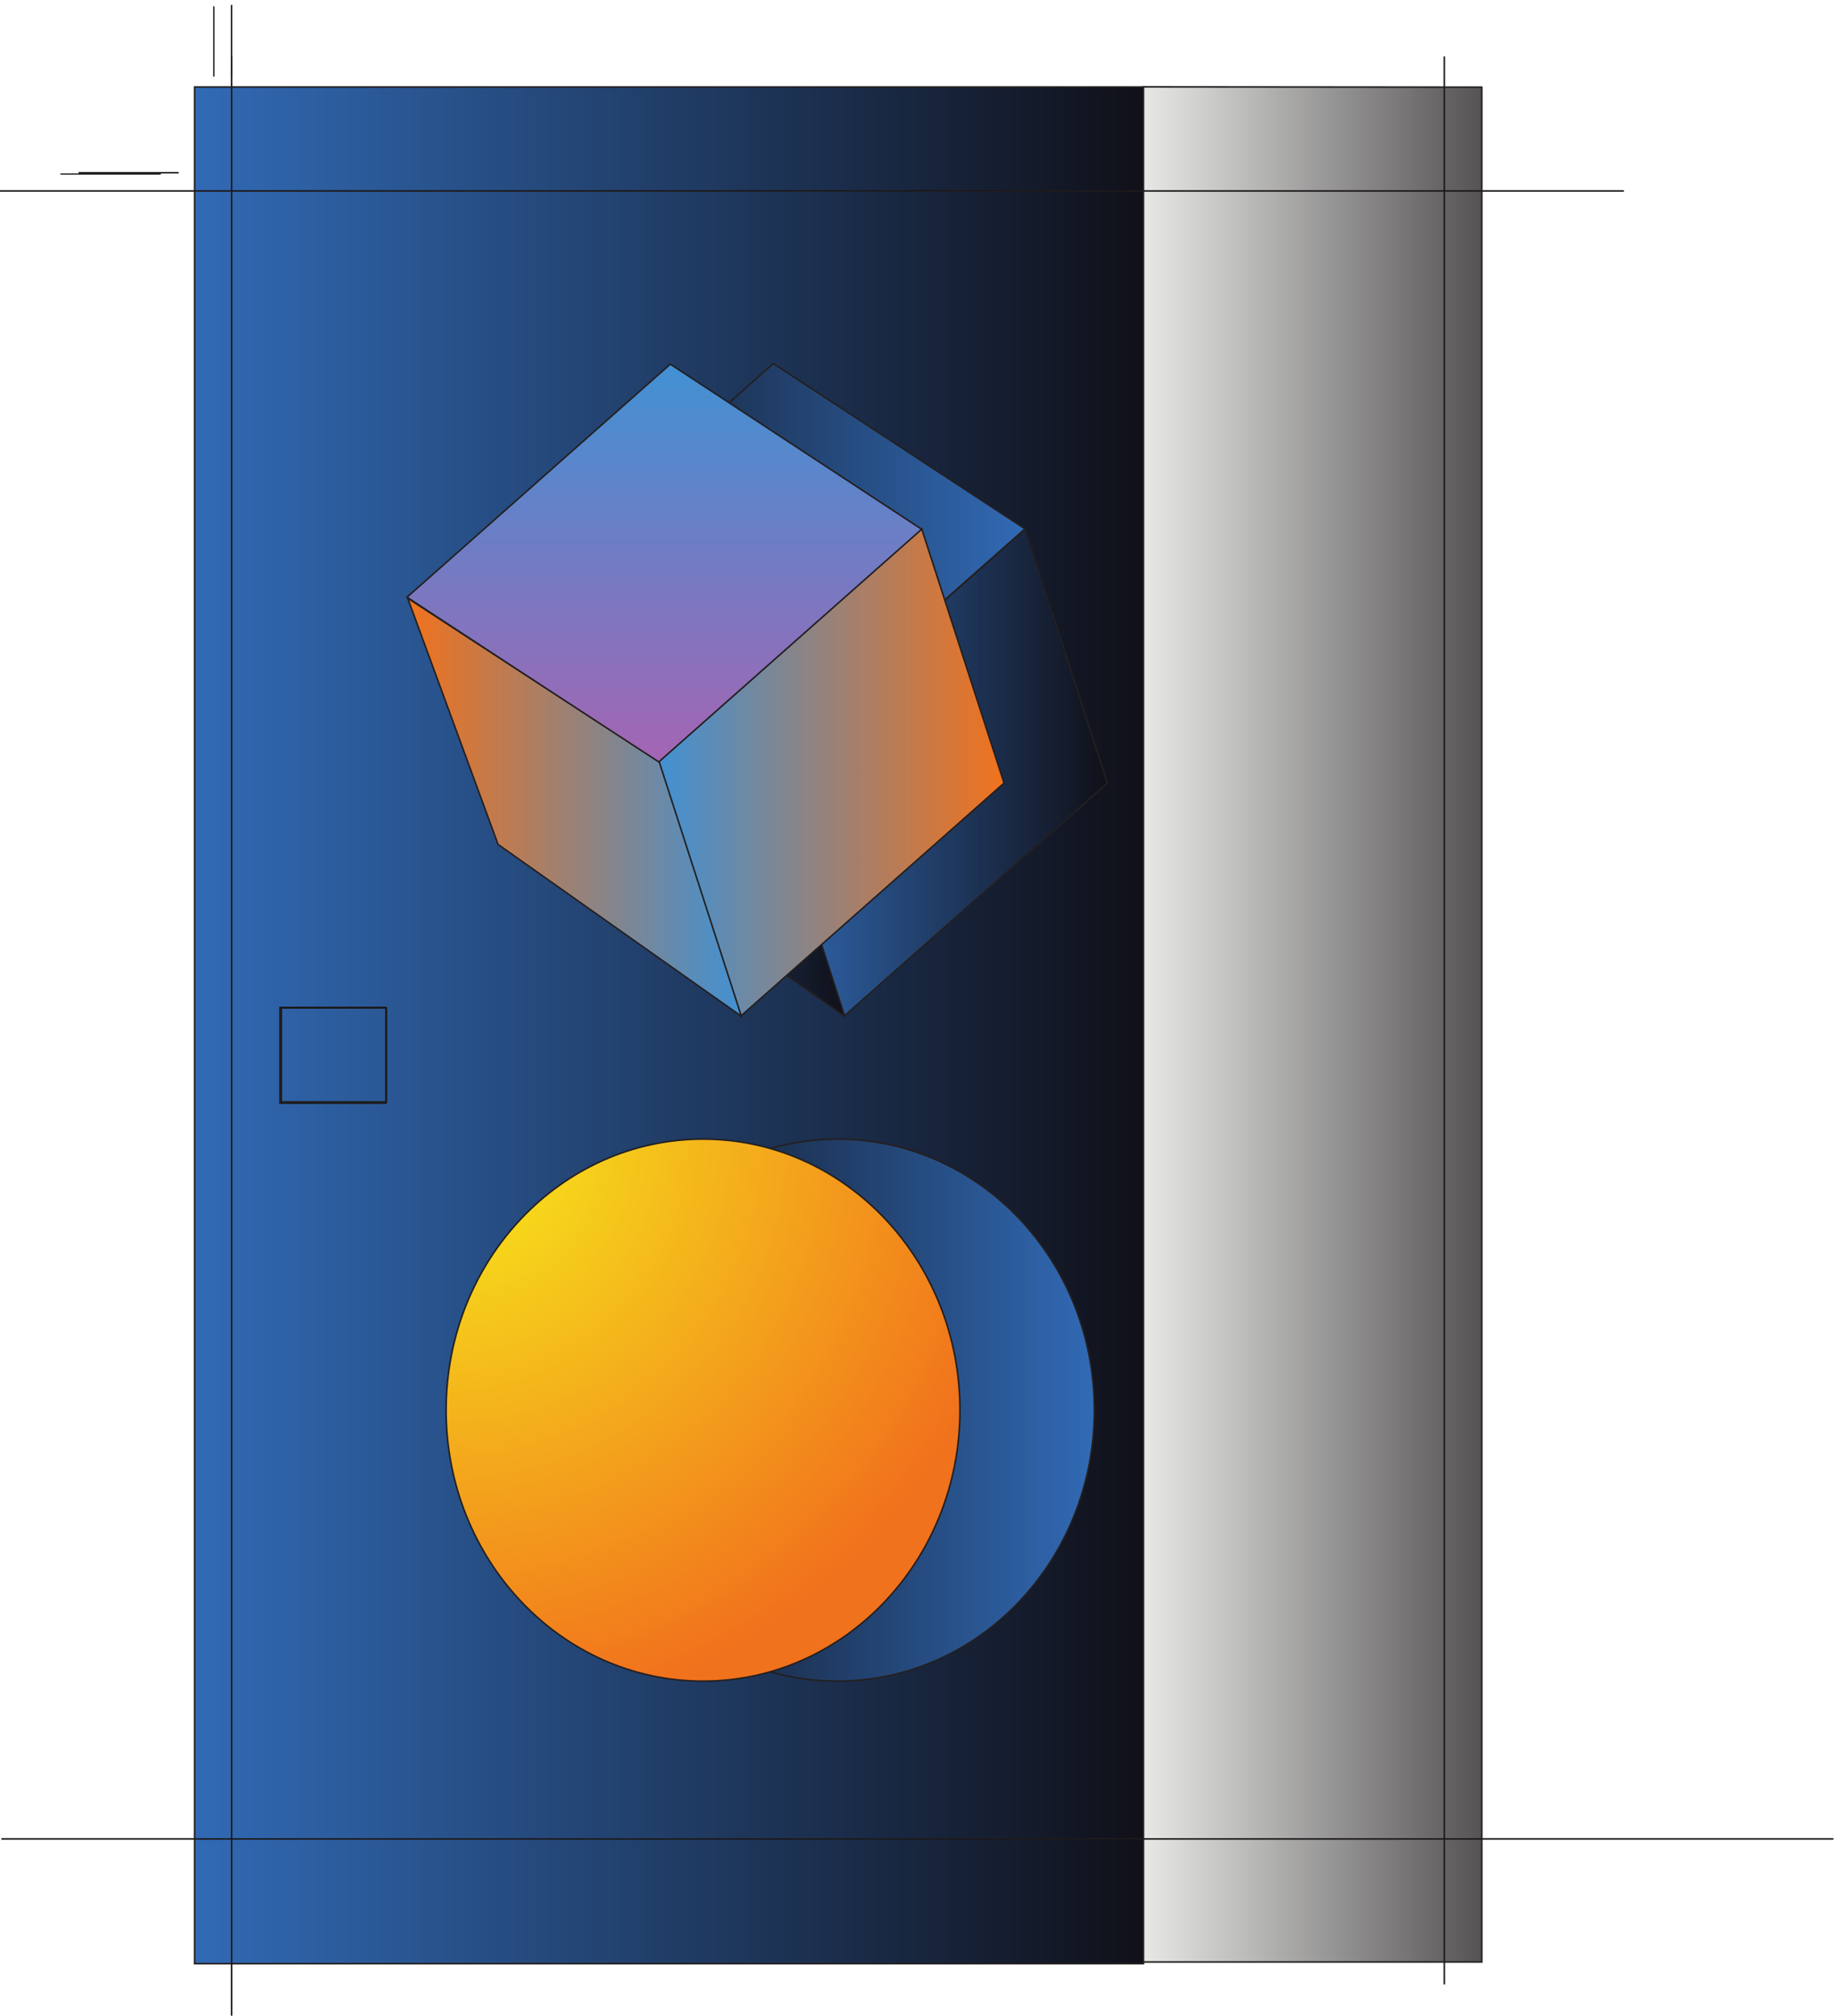 <svg xmlns="http://www.w3.org/2000/svg" xml:space="preserve" width="1161.696" height="1273.92"><defs><linearGradient x1="0" y1="-445.532" x2="161.148" y2="-445.532" gradientUnits="userSpaceOnUse" gradientTransform="matrix(10 0 0 10 5433.57 9168.68)" spreadMethod="pad" id="a"><stop style="stop-opacity:1;stop-color:#e8e9e7" offset="0"/><stop style="stop-opacity:1;stop-color:#565354" offset="1"/></linearGradient><linearGradient x1="450.929" y1="-445.896" x2="0" y2="-445.896" gradientUnits="userSpaceOnUse" gradientTransform="matrix(10 0 0 10 928.002 9167.96)" spreadMethod="pad" id="b"><stop style="stop-opacity:1;stop-color:#101018" offset="0"/><stop style="stop-opacity:1;stop-color:#316ab5" offset="1"/></linearGradient><linearGradient x1="0" y1="-128.794" x2="244.192" y2="-128.794" gradientUnits="userSpaceOnUse" gradientTransform="matrix(10 0 0 10 2761.93 4168.41)" spreadMethod="pad" id="c"><stop style="stop-opacity:1;stop-color:#101018" offset="0"/><stop style="stop-opacity:1;stop-color:#316ab5" offset="1"/></linearGradient><linearGradient x1="0" y1="-94.645" x2="244.716" y2="-94.645" gradientUnits="userSpaceOnUse" gradientTransform="matrix(10 0 0 10 2427.23 7853.82)" spreadMethod="pad" id="d"><stop style="stop-opacity:1;stop-color:#101018" offset="0"/><stop style="stop-opacity:1;stop-color:#316ab5" offset="1"/></linearGradient><linearGradient x1="0" y1="-115.672" x2="164.121" y2="-115.672" gradientUnits="userSpaceOnUse" gradientTransform="matrix(10 0 0 10 3624.55 7066.93)" spreadMethod="pad" id="e"><stop style="stop-opacity:1;stop-color:#316ab5" offset="0"/><stop style="stop-opacity:1;stop-color:#101018" offset="1"/></linearGradient><linearGradient x1="0" y1="-99.324" x2="158.561" y2="-99.324" gradientUnits="userSpaceOnUse" gradientTransform="matrix(10 0 0 10 2431.9 6738.68)" spreadMethod="pad" id="f"><stop style="stop-opacity:1;stop-color:#316ab5" offset="0"/><stop style="stop-opacity:1;stop-color:#101018" offset="1"/></linearGradient><linearGradient x1="122.358" y1="0" x2="122.358" y2="-189.29" gradientUnits="userSpaceOnUse" gradientTransform="matrix(10 0 0 10 1937.63 7850.94)" spreadMethod="pad" id="g"><stop style="stop-opacity:1;stop-color:#4191d3" offset="0"/><stop style="stop-opacity:1;stop-color:#a465b3" offset="1"/></linearGradient><linearGradient x1="0" y1="-115.672" x2="164.121" y2="-115.672" gradientUnits="userSpaceOnUse" gradientTransform="matrix(10 0 0 10 3133.51 7066.93)" spreadMethod="pad" id="h"><stop style="stop-opacity:1;stop-color:#4191d3" offset="0"/><stop style="stop-opacity:1;stop-color:#f1721c" offset="1"/></linearGradient><linearGradient x1="0" y1="-99.324" x2="158.561" y2="-99.324" gradientUnits="userSpaceOnUse" gradientTransform="matrix(10 0 0 10 1940.86 6738.68)" spreadMethod="pad" id="i"><stop style="stop-opacity:1;stop-color:#f1721c" offset="0"/><stop style="stop-opacity:1;stop-color:#4191d3" offset="1"/></linearGradient><clipPath clipPathUnits="userSpaceOnUse" id="k"><path d="M0 0h8719v9560H0Z"/></clipPath><clipPath clipPathUnits="userSpaceOnUse" id="l"><path d="M0 9560h8719.39V-.25H0Z" clip-rule="evenodd"/></clipPath><clipPath clipPathUnits="userSpaceOnUse" id="m"><path d="M0 9316.74h8719.39V-.25H0Z" clip-rule="evenodd"/></clipPath><clipPath clipPathUnits="userSpaceOnUse" id="n"><path d="M288.813 9560h818.637v-807.84H288.813Z" clip-rule="evenodd"/></clipPath><clipPath clipPathUnits="userSpaceOnUse" id="o"><path d="M288.813 9553.52h732.957v-801.36H288.813Z" clip-rule="evenodd"/></clipPath><clipPath clipPathUnits="userSpaceOnUse" id="p"><path d="M288.813 9560h818.637v-807.84H288.813Z" clip-rule="evenodd"/></clipPath><clipPath clipPathUnits="userSpaceOnUse" id="q"><path d="M288.813 9560h818.637v-807.84H288.813Z" clip-rule="evenodd"/></clipPath><clipPath clipPathUnits="userSpaceOnUse" id="r"><path d="M288.813 9553.52h732.957v-801.36H288.813Z" clip-rule="evenodd"/></clipPath><clipPath clipPathUnits="userSpaceOnUse" id="s"><path d="M288.813 9560h818.637v-807.84H288.813Z" clip-rule="evenodd"/></clipPath><radialGradient fx=".435" fy="-.435" cx=".435" cy="-.435" r="275.488" gradientUnits="userSpaceOnUse" gradientTransform="rotate(-27.771 9497.13 -2214.77) scale(10)" spreadMethod="pad" id="j"><stop style="stop-opacity:1;stop-color:#f7ed1b" offset="0"/><stop style="stop-opacity:1;stop-color:#f1721c" offset="1"/></radialGradient></defs><path d="m5436.01 9168.68 1609.04-1.49V258.039H5433.57l2.44 8910.641" style="fill:url(#a);fill-opacity:1;fill-rule:evenodd;stroke:none" transform="matrix(.133 0 0 -.133 -.444 1274.33)"/><path d="m5436.01 9168.68 1609.04-1.49V258.039H5433.57Z" style="fill:none;stroke:#231f20;stroke-width:7.5;stroke-linecap:butt;stroke-linejoin:miter;stroke-miterlimit:10;stroke-dasharray:none;stroke-opacity:1" transform="matrix(.133 0 0 -.133 -.444 1274.33)"/><path d="M928.004 9167.96V250.051H5437.29V9167.96H928.004" style="fill:url(#b);fill-opacity:1;fill-rule:evenodd;stroke:none" transform="matrix(.133 0 0 -.133 -.444 1274.33)"/><path d="M928.004 9167.96V250.051H5437.29V9167.96Z" style="fill:none;stroke:#231f20;stroke-width:7.5;stroke-linecap:butt;stroke-linejoin:miter;stroke-miterlimit:10;stroke-dasharray:none;stroke-opacity:1" transform="matrix(.133 0 0 -.133 -.444 1274.33)"/><path d="M3982.89 4168.41c674.32 0 1220.96-576.63 1220.96-1287.94 0-711.31-546.64-1287.94-1220.96-1287.94s-1220.96 576.63-1220.96 1287.94c0 711.31 546.64 1287.94 1220.96 1287.94" style="fill:url(#c);fill-opacity:1;fill-rule:evenodd;stroke:none" transform="matrix(.133 0 0 -.133 -.444 1274.33)"/><path d="M3982.89 4168.41c674.32 0 1220.96-576.63 1220.96-1287.94 0-711.31-546.64-1287.94-1220.96-1287.94s-1220.96 576.63-1220.96 1287.94c0 711.31 546.64 1287.94 1220.96 1287.94z" style="fill:none;stroke:#231f20;stroke-width:7.5;stroke-linecap:butt;stroke-linejoin:miter;stroke-miterlimit:10;stroke-dasharray:none;stroke-opacity:1" transform="matrix(.133 0 0 -.133 -.444 1274.33)"/><path d="m2427.23 6746.43 1195.96-785.51 1251.2 1107.39-1195.96 785.51-1251.2-1107.39" style="fill:url(#d);fill-opacity:1;fill-rule:evenodd;stroke:none" transform="matrix(.133 0 0 -.133 -.444 1274.33)"/><path d="m2427.23 6746.43 1195.96-785.51 1251.2 1107.39-1195.96 785.51z" style="fill:none;stroke:#231f20;stroke-width:7.5;stroke-linecap:butt;stroke-linejoin:miter;stroke-miterlimit:10;stroke-dasharray:none;stroke-opacity:1" transform="matrix(.133 0 0 -.133 -.444 1274.33)"/><path d="m4874.94 7066.93 390.82-1206.8-1250.39-1106.64-390.82 1206.79 1250.39 1106.65" style="fill:url(#e);fill-opacity:1;fill-rule:evenodd;stroke:none" transform="matrix(.133 0 0 -.133 -.444 1274.33)"/><path d="m4874.94 7066.93 390.82-1206.8-1250.39-1106.64-390.82 1206.79Z" style="fill:none;stroke:#231f20;stroke-width:7.5;stroke-linecap:butt;stroke-linejoin:miter;stroke-miterlimit:10;stroke-dasharray:none;stroke-opacity:1" transform="matrix(.133 0 0 -.133 -.444 1274.33)"/><path d="m4017.51 4752.2-389.75 1206.72-1195.86 779.76 429.33-1170 1156.28-816.48" style="fill:url(#f);fill-opacity:1;fill-rule:evenodd;stroke:none" transform="matrix(.133 0 0 -.133 -.444 1274.33)"/><path d="m4017.51 4752.2-389.75 1206.72-1195.86 779.76 429.33-1170z" style="fill:none;stroke:#231f20;stroke-width:7.5;stroke-linecap:butt;stroke-linejoin:miter;stroke-miterlimit:10;stroke-dasharray:none;stroke-opacity:1" transform="matrix(.133 0 0 -.133 -.444 1274.33)"/><path d="m1937.63 6743.55 1195.96-785.51 1251.2 1107.39-1195.96 785.51-1251.2-1107.39" style="fill:url(#g);fill-opacity:1;fill-rule:evenodd;stroke:none" transform="matrix(.133 0 0 -.133 -.444 1274.33)"/><path d="m1937.63 6743.55 1195.96-785.51 1251.2 1107.39-1195.96 785.51z" style="fill:none;stroke:#231f20;stroke-width:7.5;stroke-linecap:butt;stroke-linejoin:miter;stroke-miterlimit:10;stroke-dasharray:none;stroke-opacity:1" transform="matrix(.133 0 0 -.133 -.444 1274.33)"/><path d="m4383.9 7066.93 390.82-1206.8-1250.39-1106.64-390.82 1206.79L4383.9 7066.93" style="fill:url(#h);fill-opacity:1;fill-rule:evenodd;stroke:none" transform="matrix(.133 0 0 -.133 -.444 1274.33)"/><path d="m4383.9 7066.93 390.82-1206.8-1250.39-1106.64-390.82 1206.79Z" style="fill:none;stroke:#231f20;stroke-width:7.5;stroke-linecap:butt;stroke-linejoin:miter;stroke-miterlimit:10;stroke-dasharray:none;stroke-opacity:1" transform="matrix(.133 0 0 -.133 -.444 1274.33)"/><path d="m3526.47 4752.2-389.75 1206.72-1195.86 779.76 429.33-1170 1156.28-816.48" style="fill:url(#i);fill-opacity:1;fill-rule:evenodd;stroke:none" transform="matrix(.133 0 0 -.133 -.444 1274.33)"/><path d="m3526.47 4752.2-389.75 1206.72-1195.86 779.76 429.33-1170zm-2192.68 41.78v-454.99h503.56v454.99z" style="fill:none;stroke:#231f20;stroke-width:7.5;stroke-linecap:butt;stroke-linejoin:miter;stroke-miterlimit:10;stroke-dasharray:none;stroke-opacity:1" transform="matrix(.133 0 0 -.133 -.444 1274.33)"/><path d="M3344.25 4168.41c674.32 0 1220.96-576.63 1220.96-1287.94 0-711.31-546.64-1287.94-1220.96-1287.94s-1220.96 576.63-1220.96 1287.94c0 711.31 546.64 1287.94 1220.96 1287.94" style="fill:url(#j);fill-opacity:1;fill-rule:evenodd;stroke:none" transform="matrix(.133 0 0 -.133 -.444 1274.33)"/><path d="M3344.25 4168.41c674.32 0 1220.96-576.63 1220.96-1287.94 0-711.31-546.64-1287.94-1220.96-1287.94s-1220.96 576.63-1220.96 1287.94c0 711.31 546.64 1287.94 1220.96 1287.94zm-2003.78 623.27v-446.67h499.39v446.67z" style="fill:none;stroke:#231f20;stroke-width:7.5;stroke-linecap:butt;stroke-linejoin:miter;stroke-miterlimit:10;stroke-dasharray:none;stroke-opacity:1" transform="matrix(.133 0 0 -.133 -.444 1274.33)"/><g clip-path="url(#k)" transform="matrix(.133 0 0 -.133 -.444 1274.33)"><g clip-path="url(#l)"><g clip-path="url(#m)"><path d="M3.332 8674.04H7720.29M9.813 842.602H8716.05M1104.21 9313.4V3.082M6867.09 9313.4V151.402" style="fill:none;stroke:#231f20;stroke-width:7.5;stroke-linecap:butt;stroke-linejoin:miter;stroke-miterlimit:10;stroke-dasharray:none;stroke-opacity:1"/></g></g></g><g clip-path="url(#n)" transform="matrix(.133 0 0 -.133 -.444 1274.33)"><path d="M852.215 8761.16H377.012m727.918 462.96v333.36m-252.715-796.32H377.012m727.918 462.96v333.36" style="fill:none;stroke:#191818;stroke-width:5.04;stroke-linecap:butt;stroke-linejoin:miter;stroke-miterlimit:10;stroke-dasharray:none;stroke-opacity:1"/></g><g clip-path="url(#o)" transform="matrix(.133 0 0 -.133 -.444 1274.33)"><path d="M766.531 8754.68H291.332m727.918 462.96V9551" style="fill:none;stroke:#191818;stroke-width:5.04;stroke-linecap:butt;stroke-linejoin:miter;stroke-miterlimit:10;stroke-dasharray:none;stroke-opacity:1"/></g><g clip-path="url(#p)" transform="matrix(.133 0 0 -.133 -.444 1274.33)"><path d="M852.215 8761.16H377.012m727.918 462.96v333.36" style="fill:none;stroke:#191818;stroke-width:5.04;stroke-linecap:butt;stroke-linejoin:miter;stroke-miterlimit:10;stroke-dasharray:none;stroke-opacity:1"/></g><path d="M1333.79 4793.98v-454.99h503.56v454.99z" style="fill:none;stroke:#000;stroke-width:1;stroke-linecap:butt;stroke-linejoin:miter;stroke-miterlimit:10;stroke-dasharray:none;stroke-opacity:1" transform="matrix(.133 0 0 -.133 -.444 1274.33)"/><path d="M1340.47 4791.68v-446.67h499.39v446.67zM3.332 8674.04H7720.29M9.813 842.602H8716.05M1104.21 9313.4V3.082M6867.09 9313.4V151.402" style="fill:none;stroke:#000;stroke-width:1;stroke-linecap:butt;stroke-linejoin:miter;stroke-miterlimit:10;stroke-dasharray:none;stroke-opacity:1" transform="matrix(.133 0 0 -.133 -.444 1274.33)"/><g clip-path="url(#q)" transform="matrix(.133 0 0 -.133 -.444 1274.33)"><path d="M852.215 8761.16H377.012m727.918 462.96v333.36m-252.715-796.32H377.012m727.918 462.96v333.36" style="fill:none;stroke:#191818;stroke-width:5.04;stroke-linecap:butt;stroke-linejoin:miter;stroke-miterlimit:10;stroke-dasharray:none;stroke-opacity:1"/></g><g clip-path="url(#r)" transform="matrix(.133 0 0 -.133 -.444 1274.33)"><path d="M766.531 8754.68H291.332m727.918 462.96V9551" style="fill:none;stroke:#191818;stroke-width:5.04;stroke-linecap:butt;stroke-linejoin:miter;stroke-miterlimit:10;stroke-dasharray:none;stroke-opacity:1"/></g><g clip-path="url(#s)" transform="matrix(.133 0 0 -.133 -.444 1274.33)"><path d="M852.215 8761.16H377.012m727.918 462.96v333.36" style="fill:none;stroke:#191818;stroke-width:5.04;stroke-linecap:butt;stroke-linejoin:miter;stroke-miterlimit:10;stroke-dasharray:none;stroke-opacity:1"/></g></svg>
